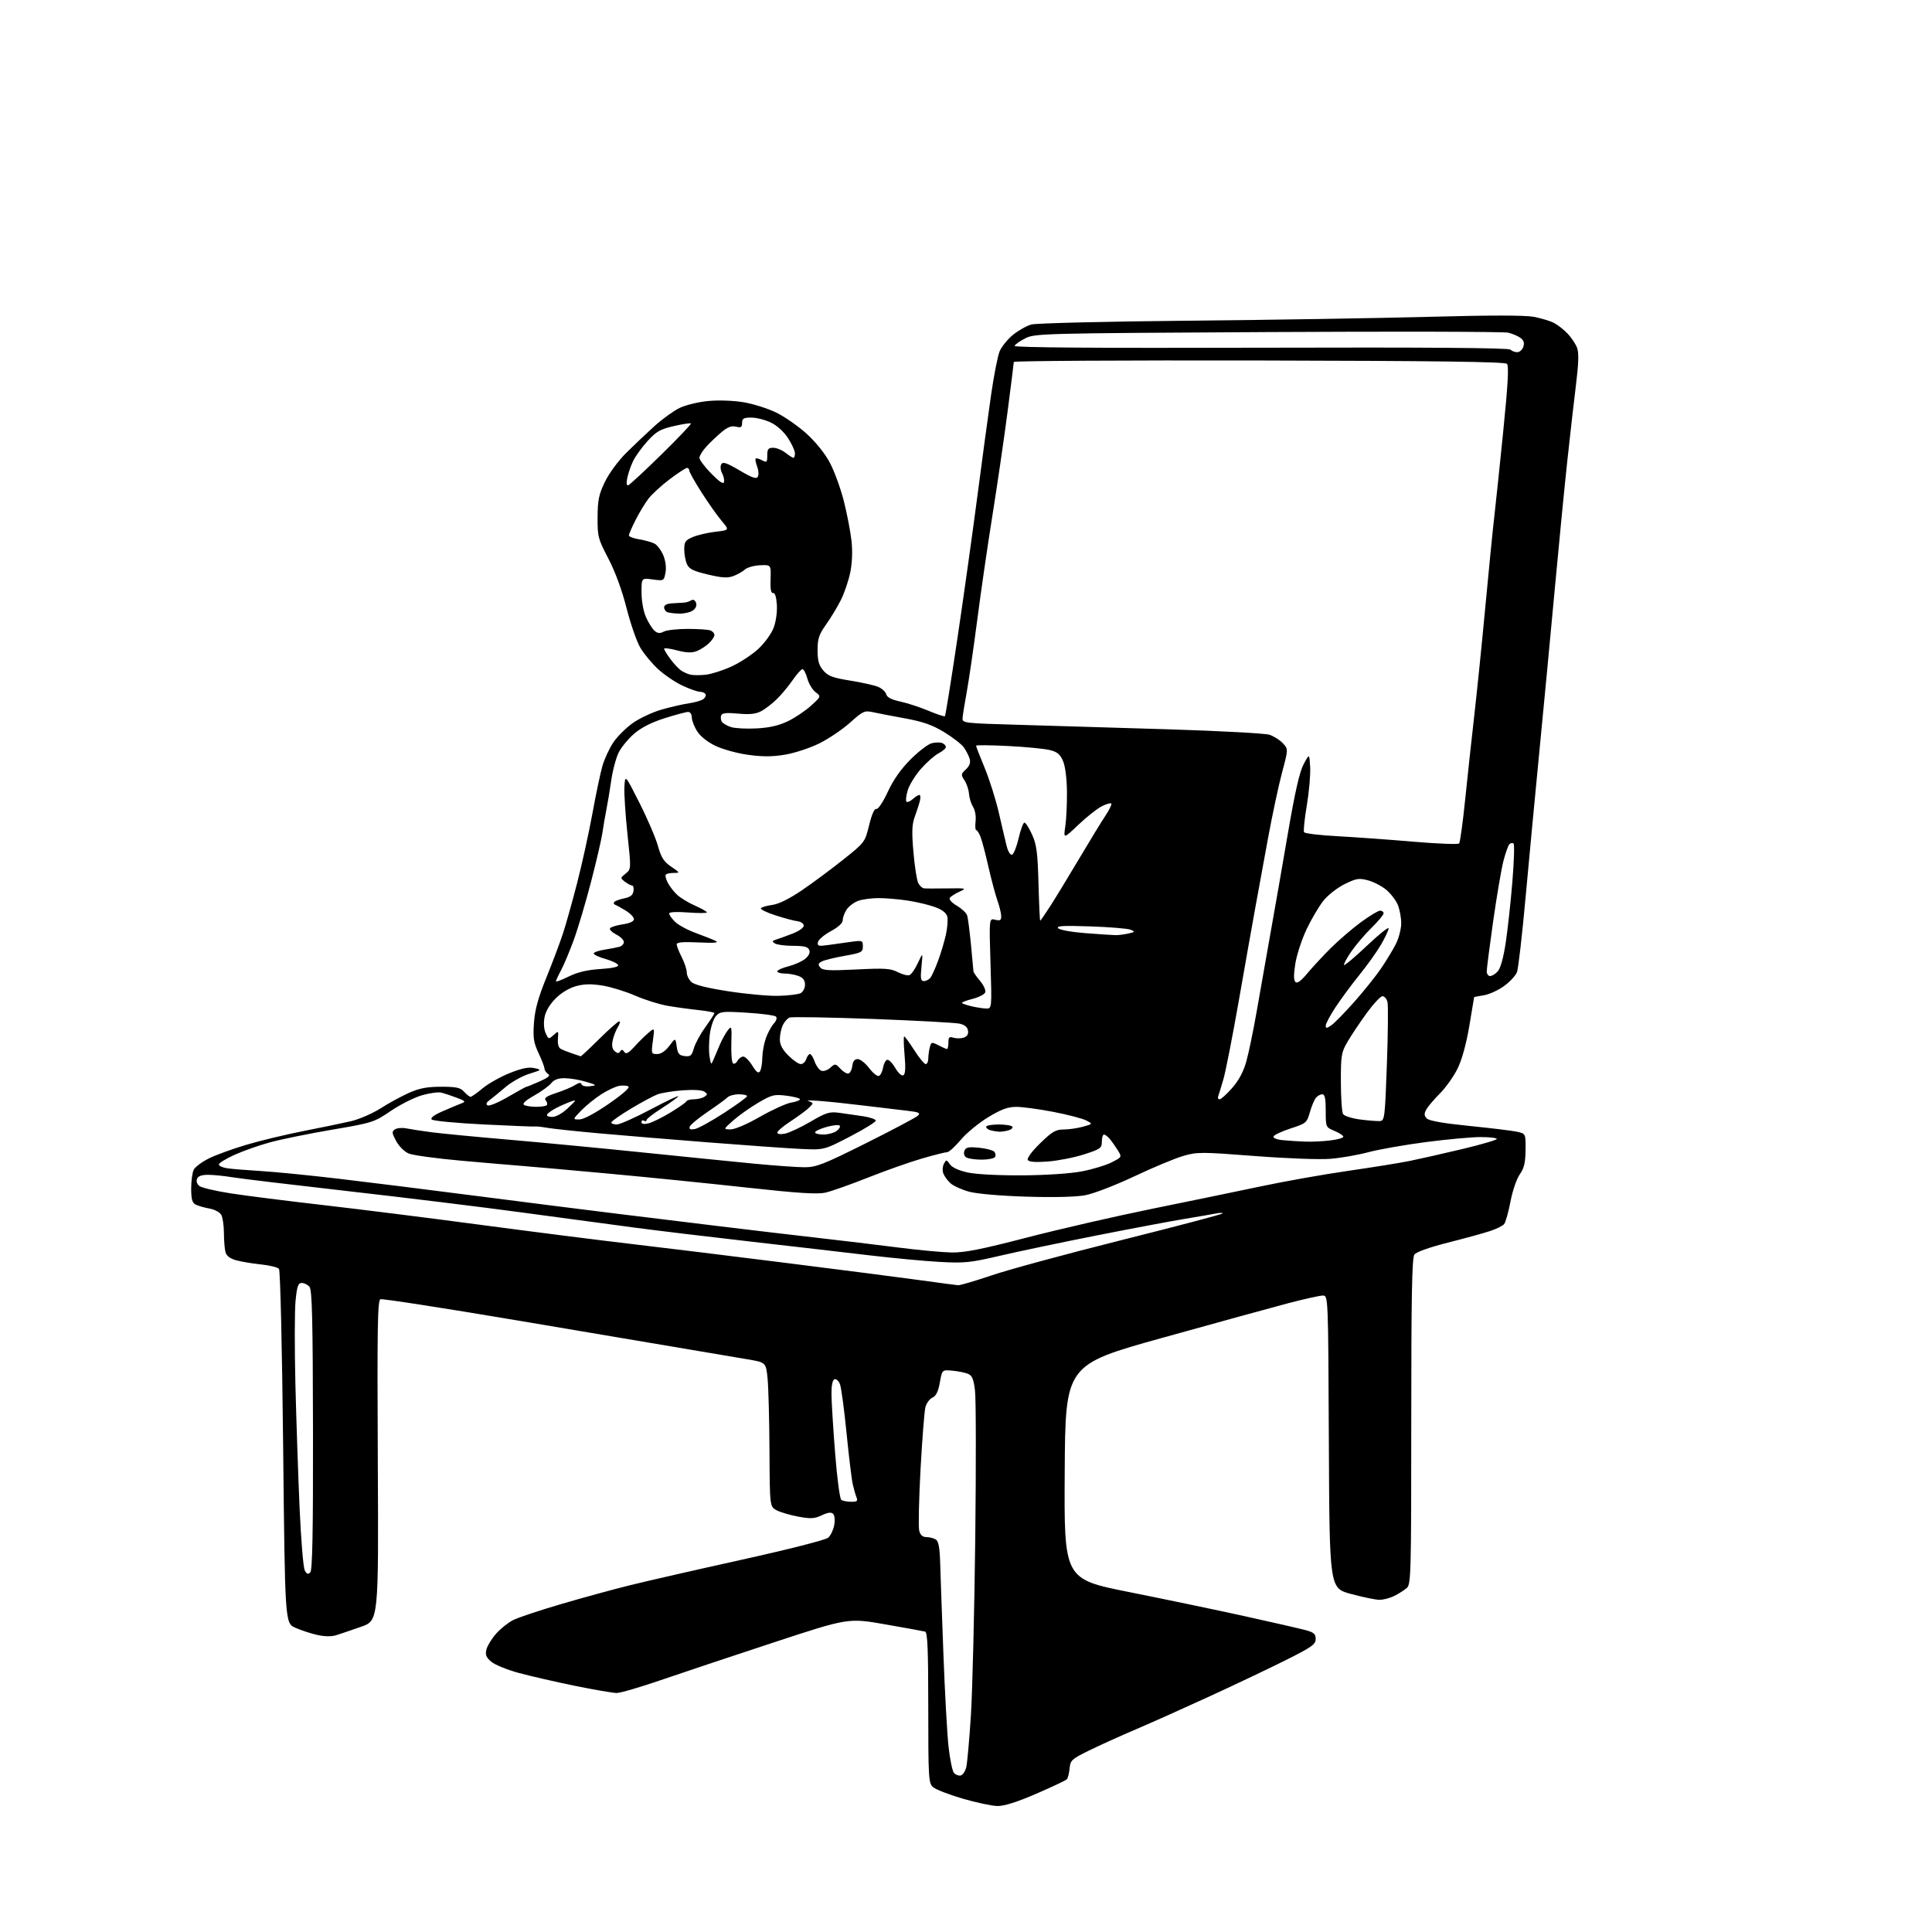 <?xml version="1.0" encoding="UTF-8" standalone="no"?>
<svg 
  version="1.1" 
  xmlns="http://www.w3.org/2000/svg" 
  xmlns:xlink="http://www.w3.org/1999/xlink" 
  xmlns:svg="http://www.w3.org/2000/svg"
  xmlns:rdf="http://www.w3.org/1999/02/22-rdf-syntax-ns#"
  xmlns:cc="http://creativecommons.org/ns#"
  xmlns:dc="http://purl.org/dc/elements/1.1/"
  viewBox="0 0 768 768"
  width="768"
  height="768"
>
<style>svg {background-color: white; }</style>"
<path stroke="none" fill="black" fill-rule="evenodd" d="M396.50,717.92C394.30,717.88 388.06,716.55 382.62,714.97C377.19,713.38 371.90,711.32 370.87,710.39C369.12,708.80 369.00,706.75 369.00,678.81C369.00,655.76 368.71,648.86 367.75,648.59C367.06,648.41 359.91,647.10 351.86,645.70C337.23,643.14 337.23,643.14 307.36,652.96C290.94,658.36 270.81,665.08 262.63,667.89C254.45,670.70 246.57,673.00 245.13,672.99C243.68,672.99 236.20,671.70 228.50,670.13C220.80,668.56 210.74,666.25 206.15,665.00C201.55,663.75 196.65,661.74 195.24,660.53C193.24,658.81 192.84,657.78 193.36,655.69C193.73,654.23 195.44,651.43 197.17,649.46C198.90,647.49 201.94,645.05 203.93,644.03C205.92,643.02 214.52,640.14 223.03,637.65C231.54,635.15 243.90,631.77 250.50,630.14C257.10,628.51 277.12,623.93 295.00,619.98C313.49,615.89 328.25,612.13 329.23,611.26C330.18,610.42 331.25,608.18 331.61,606.29C331.98,604.30 331.80,602.40 331.18,601.78C330.43,601.03 329.12,601.19 326.68,602.35C323.80,603.71 322.30,603.80 317.39,602.90C314.17,602.30 310.29,601.17 308.77,600.38C306.00,598.95 306.00,598.95 305.88,576.72C305.82,564.50 305.48,551.59 305.13,548.04C304.50,541.58 304.50,541.58 297.00,540.32C292.88,539.62 282.75,537.91 274.50,536.52C266.25,535.12 235.45,529.92 206.05,524.96C176.65,520.00 151.98,516.18 151.23,516.47C150.09,516.90 149.92,527.60 150.18,580.61C150.50,644.24 150.50,644.24 143.50,646.68C139.65,648.03 135.20,649.53 133.61,650.03C131.80,650.60 128.99,650.56 126.12,649.92C123.60,649.35 119.68,648.07 117.41,647.06C113.29,645.24 113.29,645.24 112.56,575.37C112.14,535.64 111.42,505.02 110.90,504.39C110.40,503.78 107.17,502.98 103.74,502.63C100.31,502.28 95.86,501.53 93.86,500.98C91.42,500.30 90.03,499.23 89.63,497.73C89.30,496.51 89.02,493.11 89.01,490.18C89.01,487.26 88.54,484.02 87.99,482.98C87.41,481.90 85.37,480.80 83.24,480.41C81.18,480.04 78.71,479.33 77.75,478.83C76.40,478.14 76.00,476.66 76.00,472.40C76.00,469.36 76.47,466.00 77.04,464.93C77.61,463.87 80.25,461.89 82.91,460.55C85.57,459.20 92.32,456.74 97.90,455.08C103.48,453.42 113.78,450.95 120.78,449.58C127.77,448.21 136.20,446.47 139.50,445.70C142.80,444.92 148.14,442.60 151.37,440.54C154.60,438.47 159.68,435.71 162.65,434.39C166.75,432.58 169.83,432.00 175.37,432.00C181.42,432.00 183.00,432.35 184.50,434.00C185.50,435.10 186.65,436.00 187.06,436.00C187.47,436.00 189.63,434.48 191.84,432.63C194.06,430.78 198.89,428.06 202.57,426.58C207.41,424.64 210.13,424.09 212.37,424.58C215.45,425.26 215.44,425.27 210.32,426.88C207.49,427.77 203.22,430.17 200.84,432.22C198.45,434.26 195.64,436.56 194.60,437.32C193.30,438.26 193.06,438.92 193.84,439.40C194.46,439.79 198.10,438.28 201.91,436.05C205.73,433.82 209.05,432.00 209.30,432.00C209.54,432.00 211.89,431.05 214.51,429.89C217.96,428.36 218.89,427.55 217.89,426.93C217.14,426.47 216.49,425.50 216.45,424.79C216.41,424.08 215.34,421.29 214.07,418.58C212.12,414.43 211.84,412.57 212.26,406.58C212.64,401.31 213.91,396.69 217.23,388.50C219.69,382.45 222.65,374.57 223.81,371.00C224.98,367.43 227.50,358.43 229.42,351.00C231.34,343.57 234.06,331.20 235.47,323.50C236.87,315.80 238.68,307.22 239.48,304.44C240.29,301.66 242.23,297.48 243.79,295.15C245.36,292.81 248.83,289.34 251.52,287.44C254.20,285.53 259.35,283.12 262.95,282.08C266.55,281.05 271.50,279.91 273.95,279.56C276.40,279.20 278.98,278.43 279.69,277.84C280.40,277.25 280.73,276.37 280.43,275.89C280.13,275.40 279.12,275.00 278.19,274.99C277.26,274.98 274.16,273.89 271.31,272.56C268.45,271.23 264.08,268.27 261.60,265.99C259.12,263.70 255.93,259.85 254.51,257.43C253.09,255.01 250.63,247.90 249.04,241.64C247.23,234.52 244.52,227.17 241.82,222.01C237.74,214.20 237.50,213.31 237.55,205.63C237.58,198.78 238.05,196.56 240.47,191.53C242.10,188.15 245.77,183.17 248.93,180.03C252.00,176.99 257.05,172.20 260.15,169.39C263.26,166.58 267.76,163.33 270.15,162.17C272.55,161.01 277.70,159.76 281.60,159.40C285.70,159.02 291.61,159.23 295.60,159.90C299.39,160.54 305.21,162.38 308.53,163.99C311.84,165.59 317.27,169.37 320.60,172.37C324.24,175.67 327.92,180.25 329.87,183.91C331.66,187.26 334.17,194.16 335.46,199.25C336.74,204.34 338.11,211.47 338.50,215.11C338.94,219.21 338.74,223.94 337.98,227.61C337.31,230.85 335.64,235.75 334.27,238.50C332.89,241.25 330.24,245.64 328.38,248.25C325.54,252.25 325.00,253.87 325.00,258.45C325.00,262.68 325.51,264.48 327.29,266.55C329.17,268.74 331.05,269.44 337.95,270.55C342.55,271.29 347.56,272.40 349.07,273.03C350.57,273.65 352.02,274.98 352.28,275.97C352.61,277.21 354.37,278.13 357.89,278.88C360.71,279.49 365.76,281.14 369.12,282.55C372.47,283.96 375.40,284.93 375.63,284.70C375.86,284.47 378.08,270.61 380.57,253.89C383.06,237.18 386.64,211.65 388.53,197.17C390.42,182.69 392.87,164.57 393.98,156.90C395.09,149.23 396.61,141.47 397.37,139.65C398.13,137.84 400.49,134.91 402.63,133.15C404.76,131.40 408.06,129.53 409.97,129.00C411.88,128.47 439.85,127.79 472.47,127.48C504.93,127.18 547.92,126.48 568.00,125.94C592.31,125.28 606.25,125.28 609.75,125.95C612.64,126.50 616.24,127.59 617.75,128.38C619.26,129.17 621.71,131.10 623.19,132.66C624.66,134.22 626.34,136.74 626.91,138.25C627.65,140.22 627.54,144.30 626.50,152.75C625.70,159.21 624.15,172.82 623.05,183.00C621.95,193.18 619.68,216.35 618.01,234.50C616.34,252.65 613.63,281.23 611.99,298.00C610.35,314.77 607.88,340.97 606.49,356.22C605.11,371.46 603.55,385.06 603.03,386.43C602.50,387.81 600.18,390.31 597.87,391.98C595.55,393.66 591.93,395.31 589.83,395.64C587.72,395.98 586.00,396.31 585.99,396.38C585.99,396.45 585.13,401.59 584.08,407.81C582.88,414.92 581.15,421.22 579.42,424.76C577.90,427.86 574.73,432.32 572.38,434.68C570.02,437.03 567.58,439.92 566.95,441.10C566.05,442.77 566.11,443.54 567.20,444.63C568.11,445.54 573.93,446.56 583.96,447.56C592.41,448.41 600.94,449.44 602.91,449.86C606.50,450.62 606.50,450.62 606.43,457.15C606.37,462.22 605.86,464.39 604.14,466.81C602.90,468.55 601.27,473.32 600.44,477.63C599.63,481.86 598.49,485.91 597.91,486.61C597.32,487.31 594.74,488.58 592.17,489.41C589.60,490.25 582.10,492.31 575.50,493.98C568.26,495.81 563.00,497.68 562.25,498.70C561.28,500.00 561.00,514.88 561.00,565.04C561.00,625.36 560.88,629.79 559.25,631.22C558.29,632.07 556.06,633.49 554.30,634.38C552.54,635.27 549.84,635.98 548.30,635.95C546.76,635.93 541.67,634.87 537.00,633.61C528.50,631.31 528.50,631.31 528.24,573.15C527.98,515.00 527.98,515.00 525.84,515.00C524.66,515.00 518.47,516.37 512.10,518.05C505.72,519.73 483.18,525.93 462.00,531.82C423.50,542.54 423.50,542.54 423.24,585.12C422.98,627.70 422.98,627.70 448.74,632.85C462.91,635.68 483.59,640.00 494.70,642.44C505.81,644.89 516.72,647.39 518.95,647.99C522.29,648.89 523.00,649.51 523.00,651.53C523.00,653.66 521.46,654.75 511.25,659.86C504.79,663.10 491.18,669.57 481.00,674.25C470.82,678.93 457.55,684.87 451.50,687.45C445.45,690.03 437.12,693.79 433.00,695.82C425.99,699.26 425.48,699.73 425.18,703.00C425.00,704.92 424.50,706.87 424.06,707.32C423.62,707.77 418.14,710.35 411.88,713.06C404.22,716.37 399.19,717.96 396.50,717.92zM381.84,705.79C382.69,705.63 383.70,704.15 384.10,702.50C384.50,700.85 385.32,691.62 385.94,682.00C386.55,672.38 387.34,640.65 387.68,611.50C388.02,582.35 387.98,555.89 387.57,552.70C386.98,547.98 386.42,546.73 384.62,546.05C383.40,545.58 380.62,545.04 378.45,544.85C374.50,544.50 374.50,544.50 373.60,549.58C372.96,553.17 372.10,554.93 370.65,555.58C369.53,556.09 368.28,557.78 367.87,559.35C367.46,560.92 366.59,572.02 365.93,584.02C365.28,596.02 365.03,607.00 365.39,608.42C365.84,610.22 366.71,611.00 368.27,611.02C369.50,611.02 371.18,611.46 372.00,611.98C373.11,612.68 373.56,615.20 373.75,621.71C373.89,626.55 374.47,642.88 375.04,658.00C375.61,673.12 376.52,689.52 377.07,694.43C377.62,699.35 378.57,703.98 379.19,704.73C379.81,705.47 381.00,705.95 381.84,705.79zM123.34,625.05C124.19,624.20 124.48,609.21 124.42,568.50C124.35,524.85 124.06,512.78 123.04,511.55C122.34,510.70 120.96,510.00 119.98,510.00C118.51,510.00 118.08,511.23 117.49,517.05C117.11,520.93 117.08,535.89 117.43,550.30C117.79,564.71 118.54,586.81 119.09,599.42C119.65,612.02 120.57,623.21 121.15,624.27C121.93,625.75 122.46,625.93 123.34,625.05zM338.36,596.98C340.69,597.00 341.08,596.68 340.49,595.25C340.09,594.29 339.41,591.92 338.98,590.00C338.54,588.08 337.43,578.90 336.51,569.60C335.59,560.31 334.42,551.61 333.91,550.27C333.40,548.93 332.43,548.03 331.74,548.26C330.95,548.53 330.51,550.65 330.52,554.09C330.54,557.07 331.18,567.60 331.96,577.50C332.74,587.51 333.84,595.83 334.43,596.23C335.02,596.64 336.79,596.98 338.36,596.98zM380.89,510.90C381.66,510.96 387.72,509.16 394.37,506.92C401.02,504.67 424.19,498.38 445.87,492.95C467.54,487.51 485.55,482.77 485.89,482.41C486.22,482.06 485.15,482.03 483.50,482.36C481.85,482.68 476.23,483.65 471.00,484.51C465.77,485.37 450.02,488.33 436.00,491.10C421.98,493.87 404.65,497.51 397.50,499.18C385.71,501.94 383.47,502.17 373.50,501.63C367.45,501.29 354.85,500.11 345.50,499.00C336.15,497.89 314.92,495.43 298.32,493.54C281.72,491.65 261.02,489.16 252.32,488.00C243.62,486.85 223.45,484.14 207.50,481.98C191.55,479.82 160.50,476.01 138.50,473.52C116.50,471.02 95.80,468.54 92.50,468.00C89.20,467.45 84.80,467.01 82.72,467.01C80.13,467.00 78.74,467.52 78.31,468.64C77.93,469.62 78.35,470.78 79.33,471.50C80.24,472.17 85.83,473.47 91.74,474.39C97.66,475.31 114.20,477.40 128.50,479.04C142.80,480.68 171.15,484.23 191.50,486.95C211.85,489.66 238.62,493.06 251.00,494.50C263.38,495.95 291.27,499.36 313.00,502.10C334.73,504.83 358.57,507.90 366.00,508.93C373.43,509.96 380.13,510.85 380.89,510.90zM378.20,497.88C383.43,497.97 390.00,496.67 408.20,491.95C421.01,488.62 443.43,483.48 458.00,480.51C472.57,477.55 492.09,473.52 501.37,471.56C510.64,469.60 526.17,466.84 535.87,465.44C545.56,464.04 556.65,462.26 560.50,461.47C564.35,460.68 573.69,458.57 581.25,456.77C588.80,454.97 594.99,453.16 595.00,452.75C595.00,452.34 592.09,452.00 588.54,452.00C584.98,452.00 575.20,452.90 566.79,454.00C558.38,455.10 548.12,456.90 544.00,458.01C539.88,459.11 533.09,460.30 528.92,460.64C524.61,461.00 511.64,460.52 498.78,459.53C477.51,457.90 475.88,457.89 470.36,459.50C467.14,460.43 458.41,464.07 450.96,467.59C443.51,471.11 434.73,474.50 431.46,475.11C427.69,475.82 419.07,476.03 408.00,475.69C397.68,475.37 388.34,474.56 385.24,473.72C382.34,472.93 379.03,471.43 377.87,470.39C376.71,469.35 375.42,467.60 375.00,466.50C374.58,465.40 374.67,463.67 375.21,462.65C376.14,460.88 376.23,460.89 377.60,462.83C378.49,464.11 381.14,465.32 384.76,466.10C388.13,466.82 397.11,467.28 406.50,467.22C416.06,467.15 425.58,466.50 430.16,465.62C434.38,464.80 439.67,463.19 441.92,462.04C446.01,459.95 446.01,459.95 444.32,457.23C443.39,455.73 441.96,453.71 441.16,452.75C440.35,451.79 439.31,451.00 438.85,451.00C438.38,451.00 438.00,452.26 438.00,453.80C438.00,456.40 437.47,456.78 430.92,458.89C427.03,460.14 420.57,461.41 416.56,461.72C411.61,462.09 409.06,461.90 408.57,461.12C408.15,460.43 410.15,457.72 413.47,454.48C418.23,449.84 419.66,449.00 422.79,448.99C424.83,448.99 428.29,448.49 430.47,447.89C434.44,446.79 434.44,446.79 431.79,445.40C430.34,444.64 424.51,443.11 418.83,442.01C413.15,440.91 406.50,440.00 404.06,440.00C400.63,440.00 398.08,440.93 392.80,444.12C389.06,446.38 384.15,450.43 381.90,453.12C379.65,455.80 377.23,458.00 376.52,458.00C375.81,458.00 371.29,459.14 366.47,460.54C361.66,461.93 352.05,465.33 345.11,468.08C338.17,470.84 330.56,473.53 328.18,474.07C324.88,474.81 317.48,474.34 296.68,472.06C281.73,470.41 257.12,467.93 242.00,466.54C226.88,465.15 211.57,463.78 208.00,463.51C204.43,463.23 193.40,462.29 183.50,461.41C173.60,460.53 164.14,459.24 162.49,458.55C160.79,457.85 158.61,455.69 157.49,453.61C155.76,450.39 155.69,449.80 157.00,448.94C157.83,448.39 159.85,448.22 161.50,448.55C163.15,448.88 167.59,449.56 171.37,450.06C175.15,450.57 188.88,451.89 201.87,453.01C214.87,454.12 238.78,456.40 255.00,458.07C271.23,459.73 291.25,461.75 299.50,462.55C307.75,463.34 316.88,464.00 319.80,464.00C324.50,464.00 327.27,462.91 344.30,454.41C354.86,449.14 364.12,444.22 364.88,443.50C366.03,442.39 365.29,442.07 360.38,441.51C357.14,441.15 349.55,440.24 343.50,439.50C337.45,438.75 329.57,437.92 326.00,437.65C322.43,437.38 320.29,437.38 321.25,437.65C322.21,437.92 323.00,438.38 323.00,438.66C323.00,438.95 321.99,440.03 320.75,441.08C319.51,442.12 316.36,444.38 313.75,446.09C311.14,447.81 309.00,449.67 309.00,450.23C309.00,450.83 310.24,451.00 312.05,450.64C313.73,450.30 318.28,448.17 322.17,445.90C328.55,442.18 329.70,441.83 333.87,442.39C336.42,442.73 340.65,443.34 343.28,443.75C345.91,444.16 348.10,444.93 348.14,445.46C348.19,445.99 343.57,448.84 337.88,451.80C327.54,457.17 327.54,457.17 318.02,456.70C312.78,456.44 296.57,455.30 282.00,454.15C267.43,453.01 247.85,451.39 238.50,450.55C229.15,449.71 219.70,448.71 217.50,448.32C215.30,447.94 213.18,447.70 212.78,447.80C212.39,447.90 203.19,447.53 192.34,446.99C181.49,446.45 172.17,445.57 171.63,445.03C170.99,444.39 172.53,443.23 176.07,441.69C179.06,440.39 182.40,438.99 183.50,438.58C185.22,437.95 184.94,437.63 181.50,436.34C179.30,435.51 176.53,434.60 175.34,434.32C174.16,434.04 170.70,434.53 167.66,435.41C164.62,436.29 159.06,439.10 155.31,441.64C148.67,446.15 148.09,446.33 131.90,449.09C122.77,450.65 111.75,452.89 107.40,454.08C103.06,455.26 96.69,457.50 93.25,459.05C89.81,460.61 87.00,462.33 87.00,462.89C87.00,463.45 88.46,464.13 90.25,464.40C92.04,464.67 98.00,465.16 103.50,465.49C109.00,465.81 122.95,467.19 134.50,468.55C146.05,469.91 171.03,473.03 190.00,475.48C208.97,477.93 233.84,481.08 245.25,482.47C256.66,483.86 275.11,486.11 286.25,487.48C297.39,488.84 314.60,490.87 324.50,492.00C334.40,493.12 349.02,494.88 357.00,495.90C364.98,496.92 374.51,497.81 378.20,497.88zM390.19,460.98C387.61,460.98 384.87,460.57 384.10,460.09C383.28,459.56 382.98,458.49 383.37,457.48C383.91,456.06 384.94,455.84 389.08,456.23C391.85,456.50 394.59,457.19 395.17,457.77C395.75,458.35 395.92,459.31 395.55,459.91C395.18,460.51 392.77,460.99 390.19,460.98zM519.00,453.82C521.48,453.91 525.86,453.70 528.75,453.35C531.64,453.01 534.00,452.34 534.00,451.87C534.00,451.41 532.42,450.37 530.50,449.56C527.00,448.10 527.00,448.09 527.00,441.55C527.00,436.65 526.65,435.00 525.62,435.00C524.86,435.00 523.73,435.63 523.09,436.39C522.46,437.16 521.38,439.74 520.69,442.14C519.49,446.34 519.21,446.58 513.03,448.58C509.50,449.72 506.45,451.16 506.24,451.77C506.02,452.43 507.61,453.03 510.19,453.26C512.56,453.48 516.52,453.73 519.00,453.82zM327.31,451.00C329.13,451.00 331.49,450.36 332.56,449.58C333.62,448.80 334.17,447.84 333.78,447.44C333.38,447.05 331.02,447.29 328.53,447.99C326.04,448.69 324.00,449.65 324.00,450.13C324.00,450.61 325.49,451.00 327.31,451.00zM397.00,449.87C396.18,449.81 394.71,449.56 393.75,449.31C392.79,449.06 392.00,448.44 392.00,447.93C392.00,447.42 394.22,447.00 396.94,447.00C399.66,447.00 402.13,447.40 402.43,447.89C402.73,448.37 401.97,449.04 400.74,449.37C399.51,449.70 397.82,449.93 397.00,449.87zM276.22,448.81C277.58,448.55 282.80,445.67 287.81,442.42C292.83,439.16 296.95,436.16 296.97,435.75C296.99,435.34 295.51,435.00 293.70,435.00C291.88,435.00 289.84,435.56 289.16,436.25C288.48,436.94 284.92,439.52 281.26,442.00C277.60,444.48 274.41,447.13 274.17,447.89C273.86,448.90 274.42,449.15 276.22,448.81zM290.38,448.96C292.07,448.98 296.92,446.91 302.10,443.94C306.96,441.16 312.53,438.63 314.47,438.31C316.41,438.00 318.00,437.40 318.00,436.98C318.00,436.57 315.59,435.93 312.65,435.56C307.73,434.95 306.80,435.18 301.40,438.36C298.15,440.27 293.70,443.42 291.50,445.37C287.50,448.92 287.50,448.92 290.38,448.96zM245.17,447.00C246.36,447.00 252.48,444.28 258.76,440.95C265.04,437.62 269.93,435.31 269.62,435.81C269.31,436.32 266.34,438.45 263.03,440.57C259.71,442.68 257.00,444.79 257.00,445.26C257.00,445.73 256.55,445.84 256.00,445.50C255.45,445.16 255.00,445.41 255.00,446.05C255.00,446.82 255.94,446.99 257.75,446.56C259.26,446.19 263.20,444.26 266.50,442.26C269.80,440.26 272.65,438.26 272.83,437.81C273.02,437.36 274.37,436.99 275.83,436.98C277.30,436.98 279.18,436.53 280.00,435.98C281.33,435.11 281.33,434.88 280.00,433.94C279.10,433.31 275.66,433.10 271.38,433.42C267.46,433.71 262.96,434.43 261.38,435.02C259.79,435.61 255.01,438.18 250.75,440.74C246.49,443.30 243.00,445.76 243.00,446.20C243.00,446.64 243.98,447.00 245.17,447.00zM548.50,445.64C550.41,445.51 550.54,444.50 551.31,423.06C551.76,410.72 551.86,399.59 551.54,398.31C551.22,397.04 550.33,396.00 549.56,396.00C548.79,396.00 545.96,399.04 543.26,402.75C540.57,406.46 537.15,411.56 535.68,414.09C533.19,418.34 533.00,419.50 533.02,430.09C533.02,436.36 533.42,442.12 533.90,442.87C534.38,443.62 537.41,444.58 540.63,445.01C543.86,445.43 547.40,445.71 548.50,445.64zM230.29,445.00C231.94,445.00 236.43,442.62 241.97,438.80C247.39,435.07 250.52,432.32 249.83,431.90C249.20,431.51 247.52,431.40 246.09,431.66C244.67,431.91 241.47,433.42 239.00,435.01C236.53,436.59 232.95,439.49 231.05,441.44C227.61,445.00 227.61,445.00 230.29,445.00zM219.46,444.00C221.02,444.00 223.49,442.63 225.76,440.49C229.29,437.17 229.34,437.03 226.74,437.96C225.23,438.51 222.67,439.64 221.06,440.47C219.45,441.30 217.85,442.44 217.50,442.99C217.15,443.57 217.98,444.00 219.46,444.00zM213.08,439.98C215.05,439.99 216.96,439.70 217.32,439.34C217.69,438.98 217.52,438.12 216.95,437.44C216.16,436.49 217.19,435.77 221.21,434.44C224.12,433.48 227.47,432.06 228.65,431.30C230.17,430.31 230.91,430.23 231.18,431.04C231.39,431.67 232.88,432.01 234.53,431.79C237.37,431.43 237.30,431.35 233.00,430.04C230.53,429.28 226.76,428.64 224.64,428.60C221.93,428.56 220.30,429.14 219.14,430.57C218.24,431.69 215.16,433.92 212.30,435.53C208.94,437.41 207.53,438.72 208.30,439.21C208.96,439.63 211.11,439.98 213.08,439.98zM484.81,437.00C485.37,437.00 487.61,434.98 489.78,432.51C492.44,429.49 494.29,426.03 495.44,421.92C496.38,418.56 498.22,409.67 499.53,402.16C500.83,394.65 503.27,380.85 504.94,371.50C506.62,362.15 509.78,344.05 511.96,331.27C514.78,314.81 516.60,306.80 518.22,303.77C520.50,299.50 520.50,299.50 520.81,304.93C520.98,307.92 520.38,314.77 519.48,320.15C518.57,325.52 518.08,330.33 518.39,330.82C518.70,331.32 524.70,332.04 531.72,332.41C538.75,332.79 552.34,333.77 561.91,334.59C571.49,335.41 579.64,335.72 580.03,335.29C580.41,334.85 581.48,327.07 582.41,318.00C583.33,308.93 584.97,293.85 586.04,284.50C587.11,275.15 589.13,255.35 590.51,240.50C591.90,225.65 593.46,209.90 593.99,205.50C594.51,201.10 596.11,185.85 597.54,171.62C599.46,152.51 599.85,145.45 599.02,144.62C598.21,143.81 570.84,143.45 500.45,143.30C446.85,143.20 403.00,143.45 403.00,143.88C403.00,144.30 401.86,153.35 400.48,163.99C399.09,174.63 396.40,193.05 394.50,204.92C392.60,216.79 389.88,235.50 388.46,246.50C387.03,257.50 385.16,270.32 384.31,275.00C383.45,279.68 382.70,284.40 382.63,285.50C382.50,287.43 383.32,287.52 405.50,288.14C418.15,288.50 444.93,289.30 465.00,289.93C485.07,290.56 502.90,291.52 504.60,292.07C506.31,292.61 508.70,294.12 509.92,295.41C512.13,297.76 512.13,297.76 509.63,307.13C508.25,312.28 505.77,323.93 504.10,333.00C502.44,342.07 500.13,354.68 498.97,361.00C497.82,367.32 494.87,383.92 492.43,397.88C489.98,411.83 487.25,425.78 486.36,428.88C485.46,431.97 484.52,435.06 484.26,435.75C484.00,436.44 484.25,437.00 484.81,437.00zM349.34,427.72C349.98,427.51 350.73,426.06 351.00,424.50C351.27,422.94 352.01,421.50 352.63,421.29C353.25,421.08 354.71,422.54 355.88,424.52C357.13,426.64 358.46,427.83 359.13,427.42C359.90,426.95 360.04,424.40 359.58,419.36C359.22,415.31 359.15,412.00 359.43,412.00C359.71,412.00 361.52,414.48 363.46,417.50C365.39,420.52 367.43,423.00 367.99,423.00C368.54,423.00 369.01,421.99 369.01,420.75C369.02,419.51 369.30,417.50 369.62,416.28C370.18,414.18 370.37,414.14 373.06,415.53C374.62,416.34 376.15,417.00 376.45,417.00C376.75,417.00 377.00,415.84 377.00,414.43C377.00,412.32 377.35,411.98 379.00,412.50C380.10,412.85 381.93,412.84 383.06,412.48C384.44,412.04 385.01,411.13 384.81,409.72C384.60,408.32 383.50,407.39 381.50,406.93C379.85,406.54 364.32,405.70 346.99,405.05C329.66,404.41 314.76,404.15 313.88,404.49C312.99,404.83 311.76,406.23 311.14,407.60C310.51,408.97 310.00,411.47 310.00,413.15C310.00,415.29 311.02,417.22 313.40,419.60C315.27,421.47 317.49,423.00 318.33,423.00C319.18,423.00 320.15,422.10 320.50,421.00C320.85,419.90 321.51,419.00 321.97,419.00C322.43,419.00 323.28,420.36 323.85,422.01C324.43,423.67 325.62,425.30 326.49,425.63C327.36,425.97 328.96,425.44 330.05,424.45C331.96,422.72 332.11,422.74 334.11,424.88C335.25,426.11 336.70,426.94 337.34,426.73C337.98,426.52 338.64,425.14 338.82,423.67C339.03,421.87 339.73,421.00 340.95,421.00C341.95,421.00 343.98,422.60 345.47,424.55C346.96,426.51 348.70,427.93 349.34,427.72zM302.12,425.84C302.59,425.10 303.00,422.70 303.03,420.50C303.06,418.30 303.70,414.78 304.45,412.68C305.20,410.58 306.61,407.99 307.58,406.91C308.65,405.73 308.98,404.61 308.43,404.09C307.92,403.62 302.75,402.93 296.95,402.57C287.27,401.96 286.25,402.07 284.62,403.86C283.65,404.94 282.54,408.22 282.16,411.16C281.78,414.10 281.73,418.07 282.06,420.00C282.65,423.47 282.66,423.48 283.71,421.00C284.29,419.62 285.44,416.93 286.27,415.00C287.11,413.07 288.49,410.60 289.36,409.50C290.82,407.64 290.92,407.99 290.72,414.66C290.60,418.60 290.87,422.19 291.33,422.65C291.78,423.11 292.59,422.70 293.12,421.74C293.66,420.78 294.72,420.00 295.47,420.00C296.22,420.00 297.83,421.61 299.05,423.59C300.70,426.26 301.49,426.83 302.12,425.84zM230.83,419.89C231.01,419.95 234.33,416.85 238.21,413.00C242.09,409.15 245.66,406.00 246.15,406.00C246.65,406.00 246.40,407.01 245.62,408.25C244.84,409.49 243.91,411.89 243.55,413.59C243.11,415.71 243.37,417.06 244.37,417.89C245.46,418.80 246.00,418.81 246.54,417.94C247.06,417.10 247.49,417.15 248.15,418.14C248.85,419.20 249.77,418.71 252.28,415.97C254.05,414.02 256.57,411.55 257.87,410.47C260.24,408.50 260.24,408.50 259.53,413.75C258.84,418.83 258.89,419.00 261.22,419.00C262.77,419.00 264.49,417.84 266.06,415.75C268.49,412.50 268.49,412.50 269.00,416.00C269.41,418.90 269.96,419.55 272.19,419.81C274.49,420.08 275.01,419.64 275.80,416.75C276.32,414.89 278.37,411.10 280.37,408.32C282.37,405.54 284.00,403.02 284.00,402.73C284.00,402.44 281.19,401.90 277.75,401.53C274.31,401.17 268.80,400.41 265.50,399.85C262.20,399.29 256.41,397.48 252.62,395.83C248.84,394.17 242.99,392.36 239.62,391.80C235.16,391.06 232.29,391.11 229.04,391.99C226.31,392.73 223.13,394.63 220.87,396.90C218.52,399.25 216.91,401.97 216.46,404.38C216.03,406.65 216.21,409.16 216.91,410.70C218.04,413.17 218.13,413.19 220.06,411.44C222.02,409.67 222.05,409.70 221.78,412.93C221.60,415.07 222.03,416.49 223.00,416.99C223.82,417.42 225.85,418.22 227.50,418.78C229.15,419.33 230.65,419.84 230.83,419.89zM529.25,407.55C530.49,406.69 534.59,402.50 538.36,398.24C542.14,393.98 546.91,388.02 548.97,385.00C551.03,381.98 553.68,377.61 554.86,375.29C556.04,372.97 557.00,369.25 557.00,367.01C557.00,364.77 556.39,361.47 555.64,359.67C554.89,357.88 552.84,355.20 551.09,353.73C549.34,352.26 546.08,350.56 543.85,349.96C540.25,348.99 539.21,349.15 534.57,351.42C531.70,352.82 527.90,355.78 526.13,357.99C524.35,360.20 521.33,365.31 519.42,369.33C517.51,373.35 515.49,379.50 514.93,382.98C514.23,387.33 514.23,389.63 514.94,390.34C515.66,391.06 517.12,390.01 519.67,386.94C521.70,384.50 525.92,379.96 529.04,376.85C532.16,373.75 537.53,369.13 540.97,366.60C544.41,364.07 547.85,362.00 548.61,362.00C549.37,362.00 550.00,362.48 550.00,363.06C550.00,363.65 547.84,366.24 545.21,368.81C542.57,371.39 538.93,375.67 537.11,378.32C535.29,380.97 534.02,383.36 534.29,383.62C534.55,383.88 538.64,380.43 543.38,375.94C548.12,371.45 552.00,368.34 552.00,369.02C552.00,369.70 550.67,372.56 549.05,375.38C547.42,378.20 543.54,383.65 540.42,387.50C537.30,391.35 533.01,397.16 530.88,400.41C528.74,403.65 527.00,406.94 527.00,407.71C527.00,408.87 527.40,408.84 529.25,407.55zM391.90,400.90C394.30,401.00 394.30,401.00 393.74,383.00C393.19,365.01 393.19,365.01 395.59,365.61C397.53,366.10 398.00,365.83 398.00,364.23C398.00,363.14 397.33,360.34 396.50,358.00C395.68,355.66 394.07,349.64 392.93,344.63C391.80,339.61 390.39,334.26 389.81,332.75C389.23,331.24 388.45,330.00 388.08,330.00C387.71,330.00 387.59,328.42 387.81,326.49C388.04,324.51 387.61,322.01 386.81,320.74C386.03,319.51 385.31,317.18 385.19,315.57C385.08,313.96 384.28,311.55 383.41,310.22C381.93,307.97 381.97,307.68 383.96,305.83C385.42,304.46 385.89,303.17 385.46,301.67C385.12,300.48 384.08,298.44 383.16,297.13C382.24,295.83 378.69,293.08 375.28,291.01C370.56,288.16 366.85,286.86 359.79,285.57C354.68,284.64 348.91,283.53 346.96,283.10C343.68,282.38 343.03,282.67 337.96,287.22C334.96,289.91 329.49,293.61 325.82,295.45C322.15,297.29 316.01,299.32 312.19,299.97C307.04,300.84 303.20,300.86 297.37,300.05C293.00,299.45 287.19,297.84 284.30,296.44C281.14,294.89 278.30,292.61 277.05,290.58C275.92,288.76 275.00,286.30 275.00,285.13C275.00,283.94 274.36,283.00 273.55,283.00C272.76,283.00 268.57,284.12 264.26,285.48C259.09,287.11 254.96,289.20 252.17,291.59C249.84,293.58 247.06,296.93 245.99,299.02C244.92,301.11 243.57,306.13 242.99,310.16C242.41,314.20 241.52,319.52 241.02,322.00C240.52,324.48 239.82,328.52 239.48,331.00C239.13,333.48 237.10,342.25 234.96,350.50C232.82,358.75 229.72,369.19 228.06,373.70C226.41,378.21 224.14,383.60 223.03,385.69C221.91,387.77 221.00,389.75 221.00,390.08C221.00,390.42 223.27,389.57 226.05,388.19C229.58,386.45 233.36,385.55 238.59,385.21C243.43,384.90 245.95,384.34 245.71,383.63C245.51,383.02 243.24,381.93 240.67,381.20C238.10,380.48 236.00,379.50 236.00,379.03C236.00,378.56 237.91,377.88 240.25,377.51C242.59,377.15 245.29,376.63 246.25,376.36C247.21,376.09 248.00,375.23 248.00,374.46C248.00,373.68 246.64,372.35 244.97,371.48C243.30,370.62 242.18,369.51 242.49,369.02C242.80,368.52 245.06,367.81 247.52,367.44C250.38,367.02 252.00,366.26 252.00,365.37C252.00,364.60 250.54,363.08 248.75,361.99C246.96,360.90 245.05,359.84 244.50,359.64C243.95,359.44 243.81,358.94 244.20,358.52C244.58,358.11 246.38,357.47 248.20,357.10C250.58,356.61 251.59,355.81 251.82,354.21C252.00,353.00 251.74,352.00 251.26,352.00C250.78,352.00 249.51,351.33 248.44,350.51C246.53,349.05 246.54,349.00 248.70,347.26C250.91,345.50 250.91,345.50 249.42,331.50C248.60,323.80 248.06,315.34 248.21,312.69C248.50,307.88 248.50,307.88 254.21,319.19C257.36,325.41 260.65,333.09 261.54,336.27C262.84,340.91 263.86,342.51 266.81,344.52C270.32,346.90 270.36,347.00 267.90,347.00C266.49,347.00 265.05,347.28 264.71,347.63C264.36,347.97 264.69,349.43 265.44,350.88C266.20,352.32 267.87,354.49 269.17,355.70C270.46,356.91 273.66,358.85 276.26,360.00C278.87,361.15 281.00,362.36 281.00,362.69C281.00,363.02 277.62,363.03 273.50,362.72C268.94,362.38 266.00,362.53 266.00,363.12C266.00,363.66 267.04,365.13 268.31,366.40C269.58,367.68 273.30,369.69 276.56,370.88C279.83,372.07 283.40,373.49 284.50,374.04C285.93,374.75 284.00,374.92 277.75,374.63C271.47,374.34 269.00,374.55 269.00,375.40C269.00,376.05 269.90,378.34 271.00,380.50C272.10,382.66 273.00,385.38 273.00,386.56C273.00,387.73 273.84,389.45 274.87,390.39C276.10,391.50 281.19,392.77 289.62,394.06C296.71,395.16 305.65,395.97 309.50,395.86C313.35,395.76 317.29,395.29 318.25,394.80C319.21,394.32 320.00,392.81 320.00,391.44C320.00,389.69 319.24,388.66 317.43,387.98C316.02,387.44 313.55,387.00 311.93,387.00C310.32,387.00 309.00,386.60 309.00,386.12C309.00,385.63 310.96,384.74 313.37,384.14C315.77,383.53 318.77,382.20 320.03,381.18C321.51,379.98 322.11,378.72 321.70,377.66C321.21,376.38 319.73,376.00 315.28,375.98C312.10,375.98 308.84,375.55 308.03,375.04C306.80,374.26 306.88,374.01 308.53,373.49C309.61,373.15 312.52,372.10 315.00,371.15C317.51,370.20 319.50,368.78 319.50,367.97C319.50,367.15 318.39,366.37 317.00,366.20C315.62,366.03 311.68,364.98 308.24,363.86C304.80,362.75 302.20,361.48 302.47,361.05C302.73,360.62 304.76,360.03 306.96,359.73C309.54,359.39 313.75,357.31 318.74,353.92C323.01,351.02 330.40,345.54 335.16,341.74C343.80,334.86 343.83,334.81 345.50,327.98C346.56,323.68 347.62,321.30 348.35,321.58C349.02,321.84 350.95,318.96 352.88,314.82C355.12,309.99 358.14,305.70 361.99,301.85C365.15,298.69 368.92,295.81 370.37,295.44C371.81,295.08 373.67,295.04 374.50,295.36C375.32,295.68 376.00,296.39 376.00,296.94C376.00,297.50 374.70,298.62 373.11,299.44C371.53,300.26 368.38,303.04 366.11,305.61C363.85,308.18 361.47,312.03 360.84,314.15C360.20,316.27 359.97,318.31 360.33,318.67C360.69,319.03 361.81,318.57 362.82,317.66C363.83,316.75 365.01,316.00 365.45,316.00C365.88,316.00 365.99,317.01 365.70,318.25C365.40,319.49 364.50,322.30 363.69,324.50C362.51,327.71 362.39,330.53 363.11,338.81C363.60,344.49 364.46,350.00 365.03,351.06C365.60,352.13 366.62,353.06 367.29,353.13C367.95,353.21 372.10,353.22 376.50,353.15C384.24,353.04 384.40,353.09 381.33,354.49C379.58,355.29 377.87,356.41 377.52,356.97C377.17,357.54 378.46,358.93 380.40,360.07C382.33,361.21 384.16,362.93 384.46,363.89C384.77,364.84 385.45,370.10 385.98,375.56C386.51,381.03 386.96,385.80 386.97,386.17C386.99,386.54 388.17,388.24 389.60,389.94C391.03,391.64 391.95,393.69 391.64,394.49C391.33,395.29 389.02,396.47 386.50,397.10C383.98,397.74 382.14,398.48 382.41,398.74C382.68,399.01 384.38,399.58 386.20,400.01C388.01,400.44 390.58,400.84 391.90,400.90zM367.24,390.00C368.07,390.00 369.23,389.43 369.80,388.74C370.38,388.04 371.77,385.01 372.88,381.99C374.00,378.97 375.41,374.26 376.01,371.53C376.61,368.80 376.86,365.57 376.56,364.36C376.19,362.92 374.56,361.63 371.75,360.60C369.41,359.73 364.57,358.57 361.00,358.02C357.43,357.47 352.20,357.01 349.40,357.01C346.59,357.00 342.91,357.48 341.22,358.07C339.52,358.67 337.43,360.23 336.57,361.54C335.70,362.85 335.00,364.76 335.00,365.77C335.00,366.93 333.26,368.54 330.25,370.17C327.64,371.58 325.34,373.53 325.15,374.51C324.84,376.06 325.34,376.21 329.15,375.67C331.54,375.33 335.64,374.76 338.25,374.40C342.81,373.77 343.00,373.84 343.00,376.21C343.00,378.49 342.45,378.78 335.75,379.96C331.76,380.66 327.68,381.67 326.69,382.19C325.23,382.95 325.11,383.43 326.07,384.59C327.06,385.78 329.58,385.92 340.41,385.38C351.72,384.81 354.02,384.96 356.87,386.43C358.69,387.37 360.79,387.91 361.53,387.63C362.27,387.34 363.78,385.17 364.87,382.81C366.87,378.50 366.87,378.50 366.30,384.25C365.83,388.97 366.00,390.00 367.24,390.00zM592.35,388.00C593.08,388.00 594.46,387.15 595.40,386.11C596.46,384.94 597.66,380.61 598.53,374.86C599.31,369.71 600.50,358.88 601.17,350.78C601.84,342.68 602.07,335.74 601.68,335.35C601.29,334.95 600.54,335.06 600.02,335.58C599.51,336.09 598.40,339.21 597.57,342.51C596.75,345.80 594.93,356.55 593.53,366.38C592.14,376.21 591.00,385.10 591.00,386.13C591.00,387.16 591.61,388.00 592.35,388.00zM443.50,371.74C444.60,371.75 446.85,371.47 448.50,371.10C451.20,370.51 451.30,370.36 449.50,369.59C448.40,369.12 441.20,368.52 433.50,368.26C422.53,367.89 419.75,368.05 420.66,369.00C421.30,369.68 426.20,370.55 431.66,370.96C437.07,371.37 442.40,371.72 443.50,371.74zM413.49,366.00C413.63,366.00 415.42,363.41 417.46,360.25C419.50,357.09 424.64,348.65 428.88,341.50C433.12,334.35 437.87,326.58 439.44,324.23C441.01,321.88 442.04,319.71 441.74,319.41C441.43,319.10 439.69,319.62 437.87,320.57C436.05,321.51 431.90,324.80 428.64,327.89C422.73,333.50 422.73,333.50 423.47,328.50C423.88,325.75 424.18,319.58 424.13,314.79C424.09,309.60 423.47,304.67 422.60,302.60C421.46,299.85 420.34,298.91 417.33,298.16C415.22,297.63 407.76,296.90 400.75,296.55C393.74,296.19 388.00,296.14 388.00,296.44C388.00,296.74 389.54,300.71 391.43,305.27C393.32,309.83 395.84,317.82 397.04,323.03C398.23,328.24 399.64,334.22 400.16,336.31C400.71,338.52 401.62,339.97 402.31,339.75C402.96,339.54 404.14,336.58 404.93,333.18C405.71,329.78 406.75,327.00 407.23,327.00C407.72,327.00 409.08,329.14 410.26,331.75C412.07,335.74 412.48,338.85 412.82,351.25C413.04,359.36 413.34,366.00 413.49,366.00zM300.85,289.55C306.04,289.26 309.71,288.40 313.35,286.62C316.19,285.23 320.29,282.46 322.47,280.46C326.43,276.83 326.43,276.83 324.20,275.15C322.97,274.22 321.50,271.79 320.94,269.73C320.37,267.68 319.50,266.00 319.00,266.00C318.50,266.00 316.77,267.93 315.15,270.28C313.53,272.64 310.70,276.05 308.85,277.87C307.01,279.68 304.17,281.87 302.56,282.71C300.39,283.85 297.97,284.10 293.39,283.67C288.80,283.24 287.05,283.43 286.68,284.39C286.41,285.10 286.52,286.22 286.93,286.88C287.34,287.54 288.98,288.51 290.59,289.02C292.19,289.54 296.81,289.77 300.85,289.55zM280.50,268.22C282.70,267.99 287.28,266.53 290.68,264.99C294.08,263.44 298.89,260.30 301.38,258.01C303.87,255.71 306.62,251.94 307.51,249.61C308.45,247.15 308.99,243.32 308.81,240.44C308.61,237.28 308.07,235.58 307.31,235.73C306.48,235.89 306.17,234.22 306.31,230.23C306.50,224.50 306.50,224.50 302.13,224.70C299.73,224.81 297.03,225.57 296.13,226.38C295.23,227.20 293.18,228.36 291.57,228.97C289.28,229.85 287.08,229.72 281.41,228.38C275.65,227.02 273.95,226.19 273.09,224.29C272.49,222.98 272.00,220.33 272.00,218.40C272.00,215.36 272.45,214.71 275.43,213.47C277.31,212.68 281.36,211.74 284.42,211.38C289.98,210.73 289.98,210.73 286.91,207.11C285.22,205.13 281.63,200.04 278.92,195.81C276.21,191.57 274.00,187.64 274.00,187.06C274.00,186.47 273.59,186.00 273.10,186.00C272.60,186.00 269.51,188.02 266.23,190.49C262.94,192.96 259.14,196.45 257.77,198.24C256.40,200.03 254.09,203.85 252.64,206.72C251.19,209.59 250.00,212.34 250.00,212.84C250.00,213.34 251.86,214.04 254.13,214.40C256.39,214.77 259.13,215.54 260.21,216.11C261.29,216.69 262.84,218.77 263.67,220.74C264.58,222.94 264.92,225.61 264.54,227.64C263.92,230.92 263.88,230.95 259.46,230.34C255.00,229.73 255.00,229.73 255.02,235.61C255.04,239.13 255.78,243.11 256.86,245.50C257.86,247.70 259.40,250.09 260.28,250.82C261.46,251.80 262.39,251.86 263.87,251.07C264.97,250.48 269.24,250.00 273.35,250.00C277.47,250.00 281.55,250.27 282.42,250.61C283.29,250.94 284.00,251.76 284.00,252.43C284.00,253.10 282.99,254.60 281.75,255.76C280.51,256.92 278.31,258.32 276.85,258.87C274.97,259.58 272.73,259.49 269.10,258.53C266.30,257.79 264.00,257.50 264.00,257.90C264.00,258.29 265.10,260.10 266.44,261.92C267.78,263.74 269.70,265.80 270.69,266.49C271.69,267.19 273.40,267.96 274.50,268.20C275.60,268.44 278.30,268.45 280.50,268.22zM270.06,243.92C268.10,243.88 265.94,243.62 265.25,243.34C264.56,243.06 264.00,242.20 264.00,241.42C264.00,240.52 265.19,239.94 267.25,239.83C269.04,239.73 271.18,239.61 272.00,239.54C272.83,239.48 274.07,239.08 274.76,238.65C275.54,238.17 276.26,238.52 276.67,239.58C277.08,240.66 276.64,241.79 275.47,242.64C274.45,243.39 272.02,243.96 270.06,243.92zM249.78,192.88C250.37,192.67 256.31,187.16 262.97,180.63C269.63,174.10 274.89,168.56 274.66,168.33C274.43,168.10 271.37,168.56 267.87,169.37C262.44,170.62 260.89,171.50 257.39,175.36C255.13,177.84 252.54,181.44 251.63,183.36C250.73,185.27 249.69,188.29 249.34,190.05C248.92,192.17 249.07,193.14 249.78,192.88zM287.81,191.60C287.99,190.78 287.63,189.18 287.02,188.04C286.41,186.90 286.27,185.34 286.71,184.57C287.34,183.45 288.80,183.94 294.00,187.00C299.02,189.96 300.67,190.53 301.26,189.49C301.67,188.76 301.55,186.94 300.98,185.44C300.41,183.95 300.14,182.52 300.39,182.28C300.63,182.04 301.77,182.34 302.91,182.95C304.82,183.97 305.00,183.80 305.00,181.04C305.00,178.51 305.40,178.00 307.37,178.00C308.67,178.00 310.87,178.90 312.27,180.00C313.67,181.10 315.08,182.00 315.41,182.00C315.73,182.00 316.00,181.19 316.00,180.20C316.00,179.21 314.77,176.50 313.26,174.17C311.62,171.64 308.88,169.15 306.44,167.97C304.20,166.89 300.71,166.00 298.68,166.00C295.60,166.00 295.00,166.35 295.00,168.11C295.00,169.84 294.57,170.11 292.58,169.61C290.81,169.17 289.26,169.75 286.86,171.75C285.05,173.26 282.33,175.85 280.81,177.50C279.30,179.15 278.05,181.16 278.03,181.97C278.01,182.77 280.14,185.61 282.75,188.26C286.00,191.57 287.60,192.62 287.81,191.60zM603.13,140.00C604.09,140.00 605.18,139.02 605.56,137.83C606.04,136.30 605.70,135.25 604.42,134.32C603.41,133.58 601.22,132.65 599.55,132.24C597.87,131.83 554.88,131.72 504.00,132.00C414.00,132.49 411.39,132.55 407.55,134.50C405.38,135.60 403.47,136.95 403.30,137.50C403.10,138.16 436.06,138.41 501.17,138.22C567.46,138.03 599.68,138.28 600.37,138.97C600.94,139.54 602.18,140.00 603.13,140.00z" />

</svg>